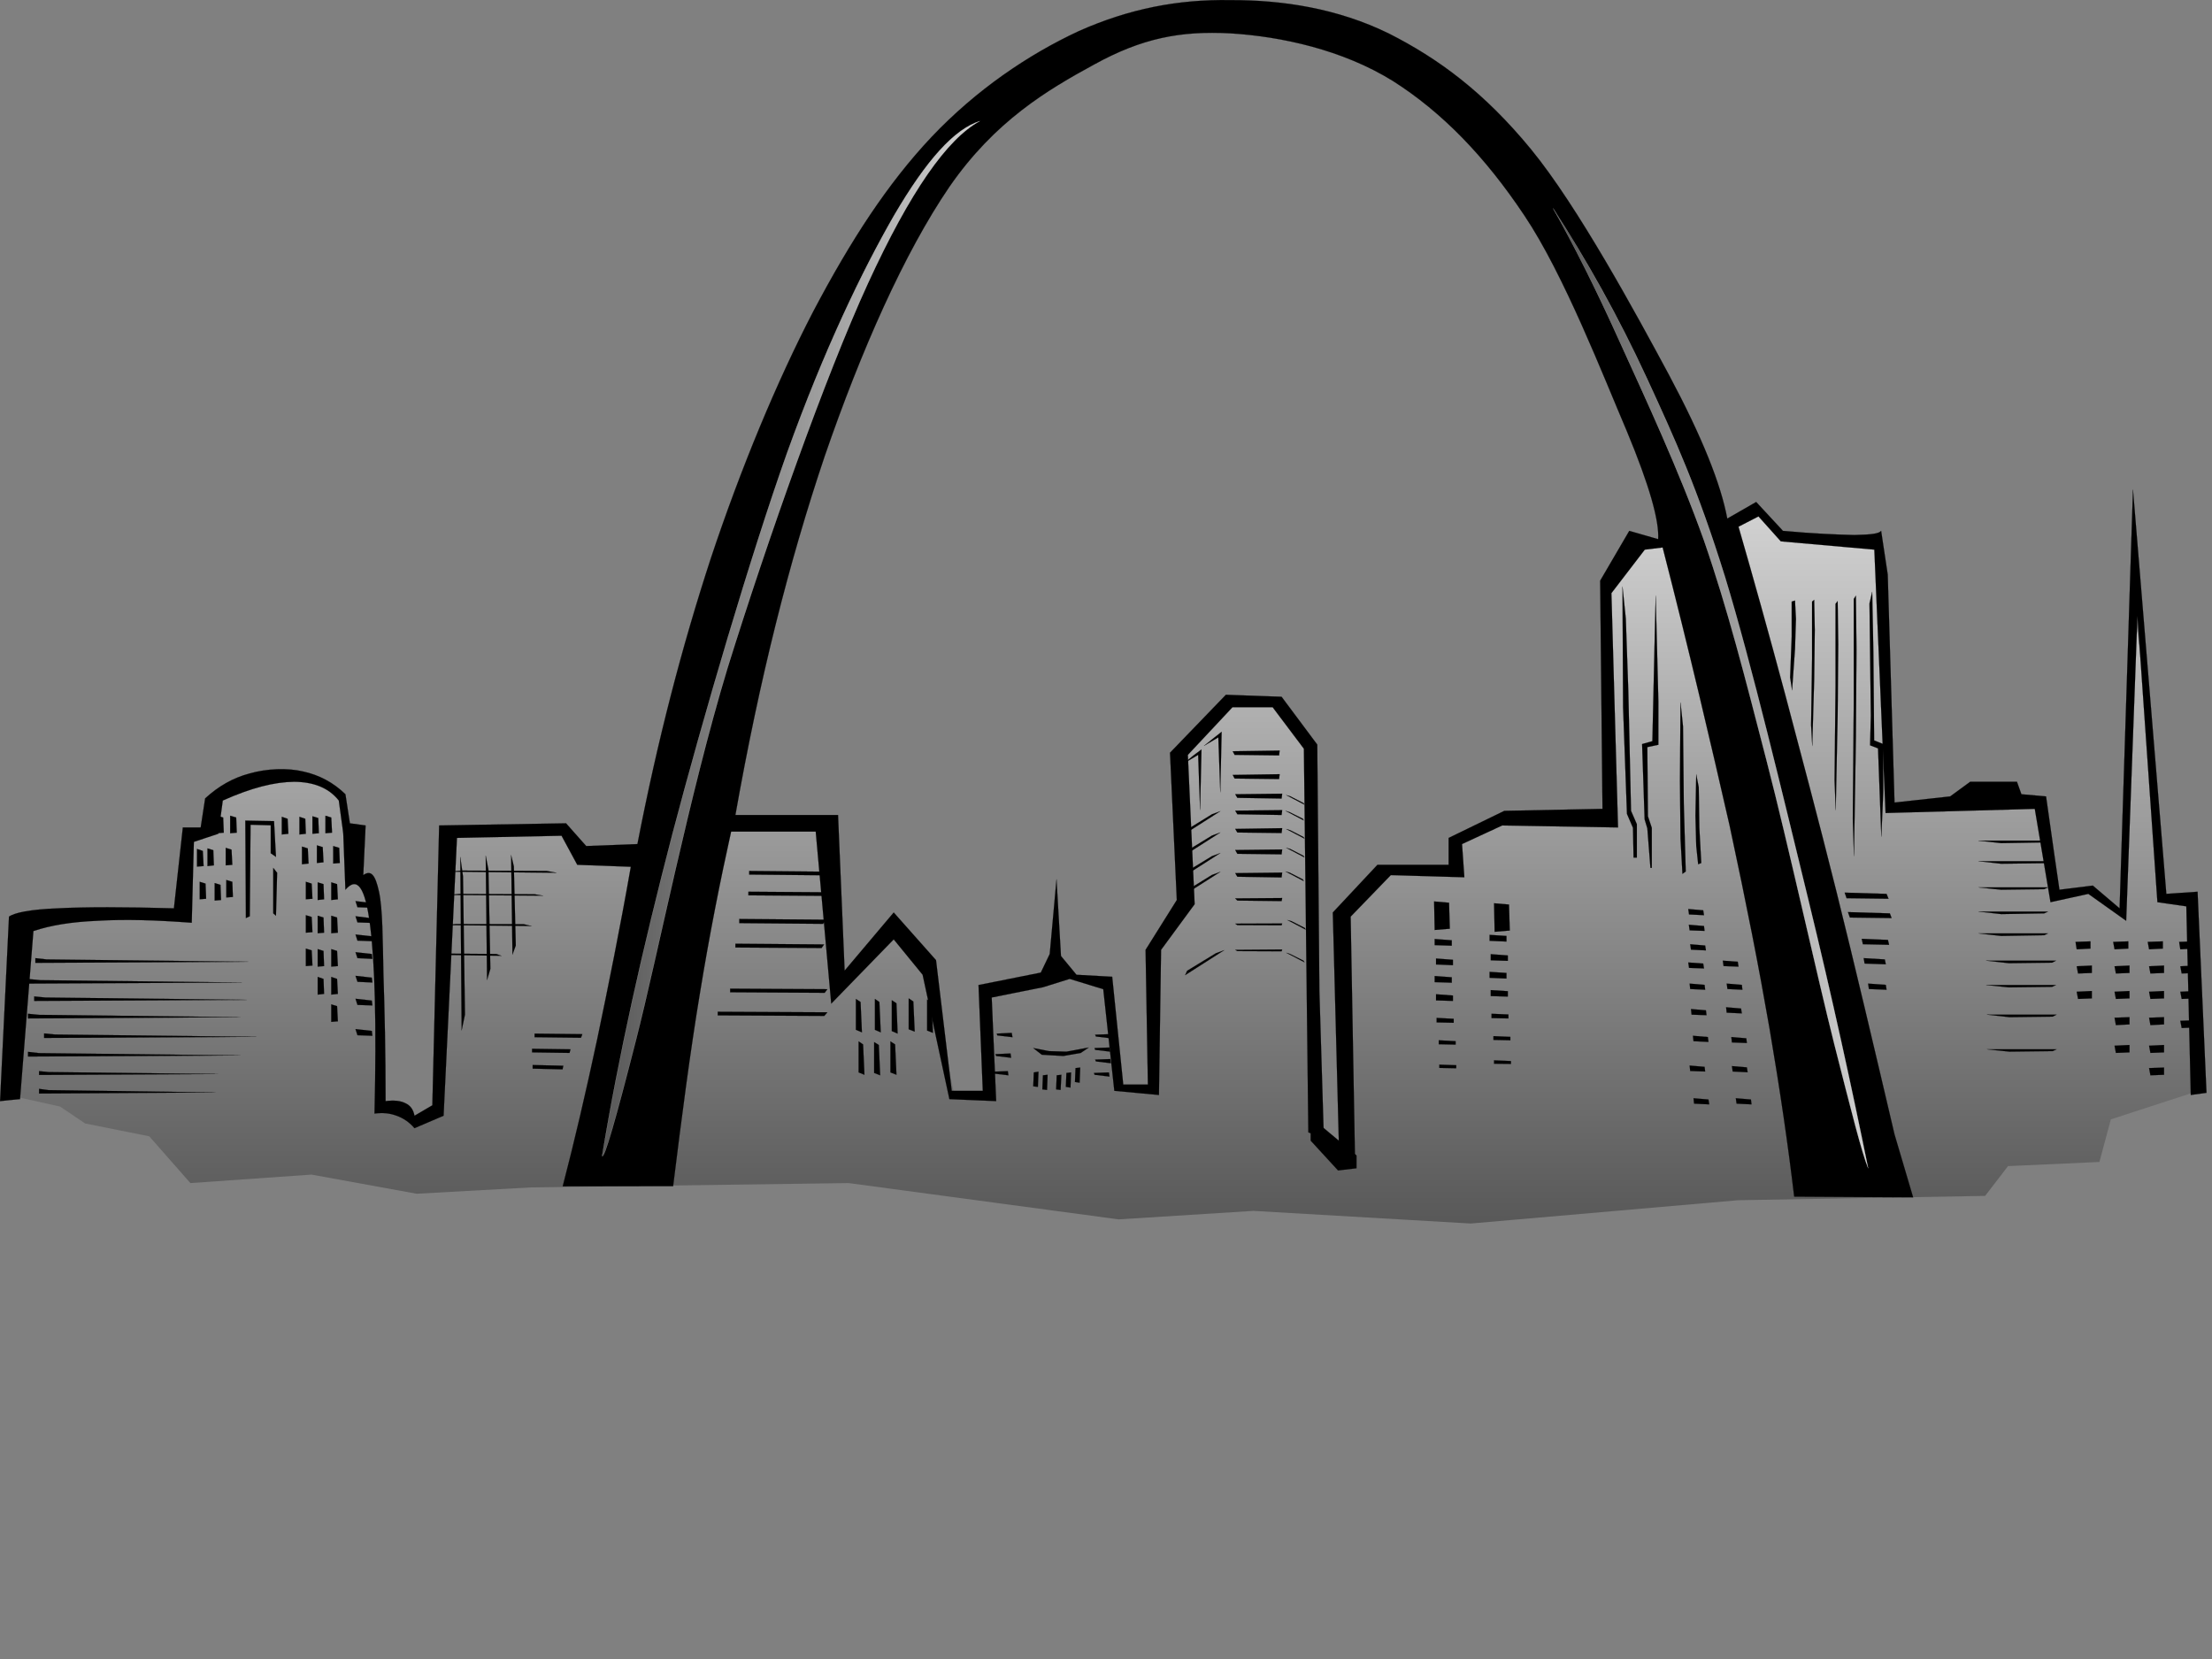 <?xml version="1.0"?><svg width="640" height="480" xmlns="http://www.w3.org/2000/svg">
 <rect width="100%" height="100%" fill="#808080" stroke="none"/>
 <defs>
  <linearGradient x1="0.5" y1="1" x2="0.5" y2="0" id="XMLID_4_">
   <stop offset="0" id="stop6" stop-color="#585858"/>
   <stop offset="1" id="stop8" stop-color="#d2d2d2"/>
  </linearGradient>
  <linearGradient x1="0" y1="0.5" x2="1" y2="0.5" id="XMLID_5_">
   <stop offset="0" id="stop15" stop-color="#585858"/>
   <stop offset="1" id="stop17" stop-color="#d2d2d2"/>
  </linearGradient>
  <linearGradient x1="0" y1="0.5" x2="1" y2="0.5" id="XMLID_6_">
   <stop offset="0" id="stop22" stop-color="#585858"/>
   <stop offset="1" id="stop24" stop-color="#d2d2d2"/>
  </linearGradient>
 </defs>
 <g>
  <title>Layer 1</title>
  <g id="svg_1">
   <polygon points="3.499,317.074 7.429,267.245 53.742,263.536 56.38,241.392 60.366,239.512 61.714,230.946 78.218,225.357 90.793,225.357 99.382,230.946 101.403,243.845 102.694,253.719 107.971,259.253 110.665,296.756 109.992,320.156 115.942,321.408 119.872,323.863 126.496,321.408 129.808,270.326 130.482,240.137 159.617,240.764 164.894,242.593 168.88,246.927 184.093,248.128 211.207,237.682 238.321,239.512 242.307,283.229 258.138,269.7 268.748,280.772 276.046,316.446 286.599,316.446 286.599,287.564 305.798,281.401 321.011,285.684 324.324,315.246 332.913,315.246 334.204,275.237 342.849,259.829 342.175,219.246 355.425,202.585 368.617,203.838 379.899,215.537 379.899,270.902 381.191,326.946 391.127,334.31 389.162,270.902 389.162,262.911 398.425,251.838 420.88,251.838 421.553,243.22 435.419,237.056 465.23,237.056 465.902,201.383 465.23,171.821 471.854,157.667 483.08,156.465 498.967,152.13 508.229,147.22 516.145,153.958 543.26,157.04 547.918,233.401 590.246,230.946 595.523,259.253 604.785,257.373 614.722,264.165 618.034,179.811 623.312,221.7 625.949,259.829 633.247,260.455 637.233,315.246 610.736,323.863 607.424,336.191 580.983,337.392 574.359,346.01 502.896,347.262 425.539,354.001 362.665,350.344 323.651,352.8 245.563,342.302 153.61,343.555 120.545,345.383 90.119,339.847 55.089,342.302 43.188,328.772 24.663,325.065 17.365,320.156 3.499,317.074 " id="polygon10" fill-rule="evenodd" fill="url(#XMLID_4_)"/>
   <path fill="black" d="m0.019,318.589l2.582,-53.38l0,0c1.628,-1.149 6.119,-2.089 14.147,-2.403c8.028,-0.418 19.143,-0.418 33.57,0l0,0l2.582,-23.399l5.165,0l1.291,-8.409l0,0c3.873,-3.552 8.084,-5.954 12.855,-7.208c4.94,-1.412 10.891,-1.671 15.494,-0.575c4.603,0.994 8.757,3.186 12.238,6.581l0,0l1.291,8.409l4.547,0.627l-0.674,14.363l0,0c2.245,-1.567 3.48,-0.104 4.547,4.807c1.067,4.857 1.067,13.737 1.291,24.026c0.337,10.133 0.618,22.25 0.618,36.561l0,0c2.526,-0.313 4.379,-0.104 5.782,0.627c1.46,0.679 2.245,1.88 2.582,3.604l0,0l5.165,-3.029l1.965,-80.959l36.714,-0.627l5.838,6.581l14.82,-0.575l0,0c5.782,-29.824 12.799,-56.878 21.276,-82.784c8.645,-25.959 19.031,-50.977 29.64,-71.399c10.778,-20.422 21.388,-36.823 34.188,-50.402c13.024,-13.737 28.069,-23.869 42.552,-30.607c14.652,-6.529 28.855,-9.245 43.899,-8.984c15.159,-0.052 30.988,2.403 45.752,9.61c14.373,7.26 27.621,16.975 41.261,33.584c13.531,16.505 30.314,47.425 39.971,65.393c9.543,17.915 14.931,31.443 16.785,41.419l0,0l8.364,-4.805l7.747,8.357l0,0c8.982,0.836 15.943,1.097 20.659,1.201c4.828,-0.104 7.129,-0.366 7.747,-1.201l0,0l1.909,12.64l1.966,65.967l16.111,-1.777l5.782,-4.231l13.529,0l1.291,3.604l7.129,0.627l0,0c1.909,13.528 3.2,22.459 3.872,27.003c0.617,4.492 0.617,4.492 0,0l0,0l9.656,-1.201l7.747,6.581l3.873,-121.175l9.654,116.996l9.038,-0.627l2.582,58.185l-4.547,0.627l-1.291,-54.579l-8.363,-1.201l-5.784,-82.839l-3.256,88.219l-10.947,-7.782l-10.948,2.403l-4.547,-27.003l-43.17,1.201l-3.256,-76.203l-27.06,-2.403l-6.456,-7.208l-5.782,2.977l0,0c4.323,14.938 8.757,30.815 13.529,48.627c4.716,17.811 9.433,35.465 14.82,56.984c5.333,21.415 10.722,44.342 16.787,70.198l0,0l5.389,18.227l-34.412,-0.209l0,0c-1.74,-14.677 -4.042,-30.556 -7.129,-48.628c-3.144,-18.07 -6.568,-35.515 -11.564,-58.759c-5.333,-23.399 -11.508,-49.88 -19.367,-80.434l0,0l-5.165,0.627l-9.656,12.588l1.91,67.795l-33.514,-0.575l-11.62,5.38l0.674,9.61l-21.276,-0.627l-11.62,12.013l1.291,71.972l-4.547,-0.575l-1.91,-72.6l12.912,-13.789l20.602,0l0,-7.782l16.111,-7.835l28.405,-0.575l-0.674,-66.018l8.421,-14.416l8.363,2.403l0,0c0.338,-5.328 -2.525,-15.512 -9.038,-31.182c-6.791,-15.878 -18.188,-45.336 -29.641,-62.416c-11.452,-17.184 -23.914,-29.98 -38.061,-38.964c-14.538,-9.036 -32.39,-12.901 -47.043,-13.789c-14.427,-0.783 -25.599,1.41 -39.352,8.984c-13.529,7.365 -28.742,16.348 -41.935,35.412c-13.08,19.169 -25.542,47.321 -36.096,77.98c-10.329,30.659 -18.862,64.453 -25.823,103.781l0,0l29.697,0l1.909,45.023l14.203,-16.818l12.238,13.789l4.547,37.815l8.982,0l-1.235,-30.609l18.02,-3.602l2.582,-5.38l1.965,-21.623l1.291,22.198l4.491,5.432l10.329,0.575l3.2,31.182l7.129,0l-0.674,-38.963l9.038,-14.417l-1.965,-42.62l16.166,-16.766l16.111,0.575l10.329,13.841l0.618,71.399l1.291,42.569l-4.491,-1.777l-1.291,-110.99l-9.038,-12.012l-11.62,0l-12.912,13.789l1.965,43.193l-9.712,13.214l-0.618,41.992l-12.91,-1.2l-3.2,-29.407l-9.712,-2.977l-7.691,2.403l-14.876,2.977l1.291,29.98l-13.529,-0.575l-7.747,-35.987l-8.364,-10.237l-18.076,18.593l-4.491,-49.776l-24.476,0l0,0c-3.144,14.154 -6.231,29.615 -9.038,46.799c-2.863,17.288 -5.221,35.412 -7.747,55.782l0,0l-31.942,0.052l0,0c3.424,-13.162 6.68,-27.109 9.992,-42.62c3.256,-15.566 6.568,-31.913 9.712,-49.829l0,0l-15.494,-0.575l-4.547,-8.409l-30.258,0.627l-3.873,80.383l-8.421,3.602l0,0c-1.46,-1.724 -3.256,-2.925 -5.165,-3.602c-2.021,-0.731 -3.873,-0.94 -6.4,-0.628l0,0c0.618,-25.8 0.112,-43.717 -1.291,-54.579c-1.403,-10.97 -3.705,-14.104 -7.129,-10.186l0,0l-0.618,-16.191l0,0c0.281,1.515 0.281,1.515 0,0c-0.168,-1.67 -0.674,-4.805 -1.291,-9.61l0,0c-2.919,-3.708 -7.298,-5.38 -12.912,-5.432c-5.67,0.052 -12.406,1.724 -20.659,5.432l0,0l-1.291,9.61l-7.073,2.35l-0.618,23.399l0,0c-10.496,-0.783 -19.311,-1.045 -27.114,-0.575c-7.691,0.313 -13.697,1.304 -18.694,2.977l0,0l-3.873,48.627l0,0c-1.906,0.163 -3.814,0.37 -5.779,0.58l0,0z" id="path12" stroke-miterlimit="10" stroke-width="0.036" stroke="black" fill-rule="evenodd"/>
   <path d="m174.213,334.465c4.716,-28.622 11.508,-59.176 20.378,-93.284c9.038,-34.314 22.455,-80.016 33.121,-110.101c10.778,-29.98 21.669,-52.544 30.932,-68.683c9.431,-16.139 17.515,-25.071 24.869,-27.369l0,0c-9.431,5.066 -20.153,20.318 -32.391,46.955c-12.294,26.742 -29.191,74.533 -40.699,111.512c-11.115,36.77 -20.266,83.411 -26.385,107.28c-6.007,23.557 -9.207,34.577 -9.824,33.689l0,0z" id="path19" stroke-miterlimit="10" stroke-width="0.036" stroke="white" fill-rule="evenodd" fill="url(#XMLID_5_)"/>
   <path d="m540.508,337.965c-4.828,-23.713 -10.329,-48.992 -17.346,-77.824c-7.073,-28.936 -16.336,-67.952 -24.081,-93.282c-7.915,-25.384 -14.373,-39.643 -22.625,-57.506c-8.307,-17.967 -17.346,-34.002 -27.114,-49.097l0,0c5.838,10.342 12.294,23.034 19.592,39.277c7.298,16.087 16.841,36.509 24.081,56.827c6.961,20.109 11.79,39.277 18.132,63.773c6.344,24.496 14.54,62.051 19.592,82.054c4.998,19.637 7.975,31.495 9.769,35.776l0,0z" id="path26" stroke-miterlimit="10" stroke-width="0.036" stroke="white" fill-rule="evenodd" fill="url(#XMLID_6_)"/>
   <polygon points="379.226,323.237 392.474,334.31 392.474,338.017 387.141,338.645 379.226,330.027 379.226,323.237 " id="polygon28" stroke-miterlimit="10" stroke-width="0.036" stroke="black" fill-rule="evenodd"/>
   <polygon points="13.492,277.588 71.762,278.267 10.236,278.58 10.236,277.222 13.492,277.588 " id="polygon30" stroke-miterlimit="10" stroke-width="0.036" stroke="black" fill-rule="evenodd"/>
   <polygon points="11.695,283.594 69.966,284.272 8.439,284.585 8.439,283.281 11.695,283.594 " id="polygon32" stroke-miterlimit="10" stroke-width="0.036" stroke="black" fill-rule="evenodd"/>
   <polygon points="13.099,288.608 71.369,289.286 9.899,289.599 9.899,288.295 13.099,288.608 " id="polygon34" stroke-miterlimit="10" stroke-width="0.036" stroke="black" fill-rule="evenodd"/>
   <polygon points="11.302,293.623 69.573,294.302 8.102,294.666 8.102,293.309 11.302,293.623 " id="polygon36" stroke-miterlimit="10" stroke-width="0.036" stroke="black" fill-rule="evenodd"/>
   <polygon points="15.962,299.316 74.232,299.993 12.762,300.307 12.762,299.002 15.962,299.316 " id="polygon38" stroke-miterlimit="10" stroke-width="0.036" stroke="black" fill-rule="evenodd"/>
   <polygon points="11.302,304.696 69.573,305.373 8.102,305.686 8.102,304.33 11.302,304.696 " id="polygon40" stroke-miterlimit="10" stroke-width="0.036" stroke="black" fill-rule="evenodd"/>
   <polygon points="14.053,310.18 63.117,310.753 11.302,311.015 11.302,309.917 14.055,310.18 14.053,310.18 " id="polygon42" stroke-miterlimit="10" stroke-width="0.036" stroke="black" fill-rule="evenodd"/>
   <polygon points="13.997,315.401 62.387,316.08 11.302,316.395 11.302,315.037 13.997,315.401 " id="polygon44" stroke-miterlimit="10" stroke-width="0.036" stroke="black" fill-rule="evenodd"/>
   <polygon points="62.836,236.012 62.836,241.079 64.745,240.922 64.577,236.533 62.836,236.012 " id="polygon46" stroke-miterlimit="10" stroke-width="0.036" stroke="black" fill-rule="evenodd"/>
   <polygon points="66.597,236.012 66.597,241.079 68.506,240.922 68.338,236.533 66.597,236.012 " id="polygon48" stroke-miterlimit="10" stroke-width="0.036" stroke="black" fill-rule="evenodd"/>
   <polygon points="81.53,236.326 81.53,241.444 83.439,241.234 83.214,236.899 81.53,236.326 " id="polygon50" stroke-miterlimit="10" stroke-width="0.036" stroke="black" fill-rule="evenodd"/>
   <polygon points="86.638,236.326 86.638,241.444 88.491,241.234 88.323,236.899 86.638,236.326 " id="polygon52" stroke-miterlimit="10" stroke-width="0.036" stroke="black" fill-rule="evenodd"/>
   <polygon points="90.4,236.168 90.4,241.234 92.252,241.079 92.084,236.691 90.4,236.168 " id="polygon54" stroke-miterlimit="10" stroke-width="0.036" stroke="black" fill-rule="evenodd"/>
   <polygon points="94.161,236.012 94.161,241.079 96.07,240.922 95.845,236.533 94.161,236.012 " id="polygon56" stroke-miterlimit="10" stroke-width="0.036" stroke="black" fill-rule="evenodd"/>
   <polygon points="96.406,244.787 96.406,249.853 98.315,249.695 98.147,245.309 96.406,244.787 " id="polygon58" stroke-miterlimit="10" stroke-width="0.036" stroke="black" fill-rule="evenodd"/>
   <polygon points="91.691,244.578 91.691,249.695 93.599,249.488 93.375,245.099 91.691,244.578 " id="polygon60" stroke-miterlimit="10" stroke-width="0.036" stroke="black" fill-rule="evenodd"/>
   <polygon points="87.368,244.944 87.368,250.061 89.277,249.853 89.052,245.465 87.368,244.944 " id="polygon62" stroke-miterlimit="10" stroke-width="0.036" stroke="black" fill-rule="evenodd"/>
   <polygon points="65.306,245.309 65.306,250.374 67.215,250.219 66.99,245.83 65.306,245.309 " id="polygon64" stroke-miterlimit="10" stroke-width="0.036" stroke="black" fill-rule="evenodd"/>
   <polygon points="60.029,245.465 60.029,250.585 61.882,250.374 61.714,245.988 60.029,245.465 " id="polygon66" stroke-miterlimit="10" stroke-width="0.036" stroke="black" fill-rule="evenodd"/>
   <polygon points="56.998,245.623 56.998,250.74 58.907,250.585 58.682,246.196 56.998,245.623 " id="polygon68" stroke-miterlimit="10" stroke-width="0.036" stroke="black" fill-rule="evenodd"/>
   <polygon points="57.784,255.129 57.784,260.195 59.636,260.037 59.468,255.651 57.784,255.129 " id="polygon70" stroke-miterlimit="10" stroke-width="0.036" stroke="black" fill-rule="evenodd"/>
   <polygon points="62.106,255.493 62.106,260.561 63.959,260.403 63.791,256.017 62.106,255.493 " id="polygon72" stroke-miterlimit="10" stroke-width="0.036" stroke="black" fill-rule="evenodd"/>
   <polygon points="65.475,254.605 65.475,259.671 67.383,259.516 67.215,255.129 65.475,254.605 " id="polygon74" stroke-miterlimit="10" stroke-width="0.036" stroke="black" fill-rule="evenodd"/>
   <polygon points="88.491,255.129 88.491,260.195 90.4,260.037 90.175,255.651 88.491,255.129 " id="polygon76" stroke-miterlimit="10" stroke-width="0.036" stroke="black" fill-rule="evenodd"/>
   <polygon points="91.915,255.285 91.915,260.403 93.768,260.195 93.599,255.806 91.915,255.285 " id="polygon78" stroke-miterlimit="10" stroke-width="0.036" stroke="black" fill-rule="evenodd"/>
   <polygon points="95.845,255.285 95.845,260.403 97.754,260.195 97.529,255.806 95.845,255.285 " id="polygon80" stroke-miterlimit="10" stroke-width="0.036" stroke="black" fill-rule="evenodd"/>
   <polygon points="88.491,264.791 88.491,269.858 90.4,269.7 90.175,265.314 88.491,264.791 " id="polygon82" stroke-miterlimit="10" stroke-width="0.036" stroke="black" fill-rule="evenodd"/>
   <polygon points="91.915,264.947 91.915,270.013 93.768,269.858 93.599,265.469 91.915,264.947 " id="polygon84" stroke-miterlimit="10" stroke-width="0.036" stroke="black" fill-rule="evenodd"/>
   <polygon points="95.845,264.947 95.845,270.013 97.754,269.858 97.529,265.469 95.845,264.947 " id="polygon86" stroke-miterlimit="10" stroke-width="0.036" stroke="black" fill-rule="evenodd"/>
   <polygon points="88.491,274.454 88.491,279.52 90.4,279.364 90.175,274.975 88.491,274.454 " id="polygon88" stroke-miterlimit="10" stroke-width="0.036" stroke="black" fill-rule="evenodd"/>
   <polygon points="91.915,274.609 91.915,279.676 93.768,279.52 93.599,275.133 91.915,274.609 " id="polygon90" stroke-miterlimit="10" stroke-width="0.036" stroke="black" fill-rule="evenodd"/>
   <polygon points="95.845,274.609 95.845,279.676 97.754,279.52 97.529,275.133 95.845,274.609 " id="polygon92" stroke-miterlimit="10" stroke-width="0.036" stroke="black" fill-rule="evenodd"/>
   <polygon points="91.915,282.653 91.915,287.773 93.768,287.564 93.599,283.229 91.915,282.653 " id="polygon94" stroke-miterlimit="10" stroke-width="0.036" stroke="black" fill-rule="evenodd"/>
   <polygon points="95.845,282.653 95.845,287.773 97.754,287.564 97.529,283.229 95.845,282.653 " id="polygon96" stroke-miterlimit="10" stroke-width="0.036" stroke="black" fill-rule="evenodd"/>
   <polygon points="95.845,290.593 95.845,295.658 97.754,295.503 97.529,291.114 95.845,290.593 " id="polygon98" stroke-miterlimit="10" stroke-width="0.036" stroke="black" fill-rule="evenodd"/>
   <polygon points="71.145,265.627 70.976,237.421 79.285,237.579 79.846,247.921 78.33,246.876 78.33,238.781 72.492,238.624 72.267,265.103 71.145,265.627 " id="polygon100" stroke-miterlimit="10" stroke-width="0.036" stroke="black" fill-rule="evenodd"/>
   <polygon points="79.06,251.107 79.06,264.268 79.846,264.947 80.183,252.517 79.06,251.107 " id="polygon102" stroke-miterlimit="10" stroke-width="0.036" stroke="black" fill-rule="evenodd"/>
   <polygon points="102.862,260.716 107.578,261.292 107.746,262.648 103.424,262.493 102.862,260.717 102.862,260.716 " id="polygon104" stroke-miterlimit="10" stroke-width="0.036" stroke="black" fill-rule="evenodd"/>
   <polygon points="102.862,265.103 107.578,265.679 107.746,267.037 103.424,266.879 102.862,265.103 " id="polygon106" stroke-miterlimit="10" stroke-width="0.036" stroke="black" fill-rule="evenodd"/>
   <polygon points="102.862,270.379 107.578,270.902 107.746,272.311 103.424,272.156 102.862,270.379 " id="polygon108" stroke-miterlimit="10" stroke-width="0.036" stroke="black" fill-rule="evenodd"/>
   <polygon points="102.862,275.499 107.578,276.021 107.746,277.431 103.424,277.222 102.862,275.499 " id="polygon110" stroke-miterlimit="10" stroke-width="0.036" stroke="black" fill-rule="evenodd"/>
   <polygon points="102.862,282.339 107.578,282.863 107.746,284.272 103.424,284.064 102.862,282.339 " id="polygon112" stroke-miterlimit="10" stroke-width="0.036" stroke="black" fill-rule="evenodd"/>
   <polygon points="102.862,288.974 107.578,289.496 107.746,290.907 103.424,290.749 102.862,288.974 " id="polygon114" stroke-miterlimit="10" stroke-width="0.036" stroke="black" fill-rule="evenodd"/>
   <polygon points="102.862,297.747 107.578,298.271 107.746,299.681 103.424,299.523 102.862,297.747 " id="polygon116" stroke-miterlimit="10" stroke-width="0.036" stroke="black" fill-rule="evenodd"/>
   <polygon points="133.176,247.921 133.569,298.113 134.524,293.57 133.962,253.56 133.176,247.921 " id="polygon118" stroke-miterlimit="10" stroke-width="0.036" stroke="black" fill-rule="evenodd"/>
   <polygon points="140.53,247.555 140.923,283.542 141.878,280.302 141.316,251.628 140.53,247.555 " id="polygon120" stroke-miterlimit="10" stroke-width="0.036" stroke="black" fill-rule="evenodd"/>
   <polygon points="147.884,247.397 148.277,276.176 149.232,273.566 148.67,250.637 147.884,247.397 " id="polygon122" stroke-miterlimit="10" stroke-width="0.036" stroke="black" fill-rule="evenodd"/>
   <polygon points="130.089,252.204 161.02,252.517 158.213,251.993 133.569,251.889 130.089,252.204 " id="polygon124" stroke-miterlimit="10" stroke-width="0.036" stroke="black" fill-rule="evenodd"/>
   <polygon points="129.864,258.94 157.147,259.15 154.677,258.733 132.952,258.628 129.864,258.94 " id="polygon126" stroke-miterlimit="10" stroke-width="0.036" stroke="black" fill-rule="evenodd"/>
   <polygon points="129.134,267.663 153.779,267.925 151.533,267.401 131.885,267.349 129.134,267.663 " id="polygon128" stroke-miterlimit="10" stroke-width="0.036" stroke="black" fill-rule="evenodd"/>
   <polygon points="128.573,276.282 145.077,276.542 143.618,276.021 130.426,275.916 128.573,276.282 " id="polygon130" stroke-miterlimit="10" stroke-width="0.036" stroke="black" fill-rule="evenodd"/>
   <polygon points="154.677,299.055 168.487,299.21 168.094,300.256 154.677,300.099 154.677,299.055 " id="polygon132" stroke-miterlimit="10" stroke-width="0.036" stroke="black" fill-rule="evenodd"/>
   <polygon points="153.947,303.441 165.062,303.599 164.782,304.642 153.947,304.487 153.947,303.441 " id="polygon134" stroke-miterlimit="10" stroke-width="0.036" stroke="black" fill-rule="evenodd"/>
   <polygon points="154.115,308.143 162.985,308.35 162.761,309.396 154.115,309.186 154.115,308.143 " id="polygon136" stroke-miterlimit="10" stroke-width="0.036" stroke="black" fill-rule="evenodd"/>
   <polygon points="216.765,251.993 238.995,252.204 238.377,253.248 216.765,253.038 216.765,251.993 " id="polygon138" stroke-miterlimit="10" stroke-width="0.036" stroke="black" fill-rule="evenodd"/>
   <polygon points="216.54,258.001 238.827,258.157 238.209,259.201 216.54,259.046 216.54,258.001 " id="polygon140" stroke-miterlimit="10" stroke-width="0.036" stroke="black" fill-rule="evenodd"/>
   <polygon points="213.902,265.888 238.827,266.096 238.153,267.297 213.902,267.09 213.902,265.888 " id="polygon142" stroke-miterlimit="10" stroke-width="0.036" stroke="black" fill-rule="evenodd"/>
   <polygon points="212.779,273.042 238.434,273.253 237.704,274.296 212.779,274.141 212.779,273.042 " id="polygon144" stroke-miterlimit="10" stroke-width="0.036" stroke="black" fill-rule="evenodd"/>
   <polygon points="211.263,286.049 239.388,286.204 238.602,287.249 211.263,287.094 211.263,286.049 " id="polygon146" stroke-miterlimit="10" stroke-width="0.036" stroke="black" fill-rule="evenodd"/>
   <polygon points="207.67,292.733 239.388,292.891 238.49,293.936 207.67,293.778 207.67,292.733 " id="polygon148" stroke-miterlimit="10" stroke-width="0.036" stroke="black" fill-rule="evenodd"/>
   <polygon points="247.64,289.026 247.64,297.958 249.38,298.689 248.987,289.913 247.64,289.026 " id="polygon150" stroke-miterlimit="10" stroke-width="0.036" stroke="black" fill-rule="evenodd"/>
   <polygon points="253.142,289.026 253.142,297.958 254.826,298.689 254.433,289.913 253.142,289.026 " id="polygon152" stroke-miterlimit="10" stroke-width="0.036" stroke="black" fill-rule="evenodd"/>
   <polygon points="258.026,289.392 258.026,298.323 259.71,299.055 259.373,290.28 258.026,289.392 " id="polygon154" stroke-miterlimit="10" stroke-width="0.036" stroke="black" fill-rule="evenodd"/>
   <polygon points="262.909,288.868 262.909,297.801 264.65,298.479 264.257,289.758 262.909,288.868 " id="polygon156" stroke-miterlimit="10" stroke-width="0.036" stroke="black" fill-rule="evenodd"/>
   <polygon points="268.242,289.182 268.242,298.167 269.927,298.844 269.534,290.071 268.242,289.182 " id="polygon158" stroke-miterlimit="10" stroke-width="0.036" stroke="black" fill-rule="evenodd"/>
   <polygon points="248.426,301.301 248.426,310.283 250.11,310.963 249.717,302.187 248.426,301.301 " id="polygon160" stroke-miterlimit="10" stroke-width="0.036" stroke="black" fill-rule="evenodd"/>
   <polygon points="252.917,301.508 252.917,310.441 254.657,311.118 254.264,302.344 252.917,301.508 " id="polygon162" stroke-miterlimit="10" stroke-width="0.036" stroke="black" fill-rule="evenodd"/>
   <polygon points="257.633,301.301 257.633,310.283 259.373,310.963 258.98,302.187 257.633,301.301 " id="polygon164" stroke-miterlimit="10" stroke-width="0.036" stroke="black" fill-rule="evenodd"/>
   <polygon points="321.236,299.21 316.857,299.368 317.082,299.889 321.404,300.411 321.236,299.21 " id="polygon166" stroke-miterlimit="10" stroke-width="0.036" stroke="black" fill-rule="evenodd"/>
   <polygon points="321.011,303.075 316.689,303.233 316.857,303.754 321.236,304.276 321.011,303.075 " id="polygon168" stroke-miterlimit="10" stroke-width="0.036" stroke="black" fill-rule="evenodd"/>
   <polygon points="321.236,306.418 316.857,306.574 317.082,307.098 321.404,307.619 321.236,306.418 " id="polygon170" stroke-miterlimit="10" stroke-width="0.036" stroke="black" fill-rule="evenodd"/>
   <polygon points="320.843,310.283 316.521,310.441 316.689,310.963 321.011,311.484 320.843,310.283 " id="polygon172" stroke-miterlimit="10" stroke-width="0.036" stroke="black" fill-rule="evenodd"/>
   <polygon points="291.596,309.917 287.273,310.075 287.441,310.598 291.764,311.118 291.596,309.917 " id="polygon174" stroke-miterlimit="10" stroke-width="0.036" stroke="black" fill-rule="evenodd"/>
   <polygon points="292.381,304.8 288.003,305.007 288.227,305.531 292.55,306.052 292.381,304.8 " id="polygon176" stroke-miterlimit="10" stroke-width="0.036" stroke="black" fill-rule="evenodd"/>
   <polygon points="292.718,298.844 288.396,299.055 288.564,299.575 292.943,300.099 292.718,298.844 " id="polygon178" stroke-miterlimit="10" stroke-width="0.036" stroke="black" fill-rule="evenodd"/>
   <polygon points="298.95,303.233 303.497,304.12 308.549,304.276 315.005,303.075 312.703,304.642 307.651,305.531 301.42,305.166 298.95,303.233 " id="polygon180" stroke-miterlimit="10" stroke-width="0.036" stroke="black" fill-rule="evenodd"/>
   <polygon points="299.118,310.283 298.95,314.306 300.297,314.463 300.465,310.075 299.118,310.283 " id="polygon182" stroke-miterlimit="10" stroke-width="0.036" stroke="black" fill-rule="evenodd"/>
   <polygon points="301.756,311.118 301.588,315.194 302.935,315.349 303.104,310.963 301.756,311.118 " id="polygon184" stroke-miterlimit="10" stroke-width="0.036" stroke="black" fill-rule="evenodd"/>
   <polygon points="305.742,311.118 305.574,315.194 306.865,315.349 307.089,310.963 305.742,311.118 " id="polygon186" stroke-miterlimit="10" stroke-width="0.036" stroke="black" fill-rule="evenodd"/>
   <polygon points="308.549,310.441 308.381,314.463 309.728,314.672 309.896,310.283 308.549,310.441 " id="polygon188" stroke-miterlimit="10" stroke-width="0.036" stroke="black" fill-rule="evenodd"/>
   <polygon points="311.187,309.031 311.019,313.051 312.366,313.261 312.535,308.873 311.187,309.031 " id="polygon190" stroke-miterlimit="10" stroke-width="0.036" stroke="black" fill-rule="evenodd"/>
   <polygon points="356.66,217.365 370.244,217.157 370.075,218.566 357.22,218.411 356.66,217.365 " id="polygon192" stroke-miterlimit="10" stroke-width="0.036" stroke="black" fill-rule="evenodd"/>
   <polygon points="356.66,224.208 370.244,223.998 370.075,225.408 357.22,225.253 356.66,224.208 " id="polygon194" stroke-miterlimit="10" stroke-width="0.036" stroke="black" fill-rule="evenodd"/>
   <polygon points="357.388,229.797 370.974,229.639 370.805,231.05 358.006,230.84 357.388,229.797 " id="polygon196" stroke-miterlimit="10" stroke-width="0.036" stroke="black" fill-rule="evenodd"/>
   <polygon points="357.388,234.55 370.974,234.393 370.805,235.802 358.006,235.594 357.388,234.55 " id="polygon198" stroke-miterlimit="10" stroke-width="0.036" stroke="black" fill-rule="evenodd"/>
   <polygon points="357.388,239.825 370.974,239.615 370.805,241.026 358.006,240.868 357.388,239.825 " id="polygon200" stroke-miterlimit="10" stroke-width="0.036" stroke="black" fill-rule="evenodd"/>
   <polygon points="357.388,245.936 370.974,245.778 370.805,247.19 358.006,247.032 357.388,245.936 " id="polygon202" stroke-miterlimit="10" stroke-width="0.036" stroke="black" fill-rule="evenodd"/>
   <polygon points="357.388,252.622 370.974,252.465 370.805,253.874 358.006,253.666 357.388,252.622 " id="polygon204" stroke-miterlimit="10" stroke-width="0.036" stroke="black" fill-rule="evenodd"/>
   <polygon points="357.388,259.934 370.974,259.829 370.805,260.716 358.006,260.561 357.388,259.934 " id="polygon206" stroke-miterlimit="10" stroke-width="0.036" stroke="black" fill-rule="evenodd"/>
   <polygon points="357.388,267.245 370.974,267.194 370.805,267.715 358.006,267.663 357.388,267.245 " id="polygon208" stroke-miterlimit="10" stroke-width="0.036" stroke="black" fill-rule="evenodd"/>
   <polygon points="357.388,274.82 370.974,274.715 370.805,275.237 358.006,275.185 357.388,274.82 " id="polygon210" stroke-miterlimit="10" stroke-width="0.036" stroke="black" fill-rule="evenodd"/>
   <polygon points="347.622,216.844 347.228,234.393 346.666,218.411 342.512,220.864 345.319,218.566 347.622,216.844 " id="polygon212" stroke-miterlimit="10" stroke-width="0.036" stroke="black" fill-rule="evenodd"/>
   <polygon points="353.459,211.725 353.066,229.273 352.504,213.344 348.35,215.799 351.213,213.5 353.459,211.725 " id="polygon214" stroke-miterlimit="10" stroke-width="0.036" stroke="black" fill-rule="evenodd"/>
   <polygon points="350.652,235.594 342.344,240.713 341.784,241.913 353.066,234.705 350.652,235.594 " id="polygon216" stroke-miterlimit="10" stroke-width="0.036" stroke="black" fill-rule="evenodd"/>
   <polygon points="350.652,241.758 342.344,246.824 341.784,248.076 353.066,240.868 350.652,241.758 " id="polygon218" stroke-miterlimit="10" stroke-width="0.036" stroke="black" fill-rule="evenodd"/>
   <polygon points="350.652,247.711 342.344,252.777 341.784,254.032 353.066,246.824 350.652,247.711 " id="polygon220" stroke-miterlimit="10" stroke-width="0.036" stroke="black" fill-rule="evenodd"/>
   <polygon points="350.652,253.143 342.344,258.263 341.784,259.464 353.066,252.256 350.652,253.143 " id="polygon222" stroke-miterlimit="10" stroke-width="0.036" stroke="black" fill-rule="evenodd"/>
   <polygon points="373.275,230.37 377.149,232.355 377.429,232.825 372.153,230.057 373.275,230.37 " id="polygon224" stroke-miterlimit="10" stroke-width="0.036" stroke="black" fill-rule="evenodd"/>
   <polygon points="373.107,234.968 376.98,236.9 377.205,237.369 371.93,234.602 373.107,234.968 " id="polygon226" stroke-miterlimit="10" stroke-width="0.036" stroke="black" fill-rule="evenodd"/>
   <polygon points="373.275,240.191 377.149,242.176 377.429,242.646 372.153,239.877 373.275,240.191 " id="polygon228" stroke-miterlimit="10" stroke-width="0.036" stroke="black" fill-rule="evenodd"/>
   <polygon points="373.275,245.623 377.149,247.608 377.429,248.076 372.153,245.309 373.275,245.623 " id="polygon230" stroke-miterlimit="10" stroke-width="0.036" stroke="black" fill-rule="evenodd"/>
   <polygon points="373.107,252.465 376.98,254.45 377.205,254.92 371.93,252.152 373.107,252.465 " id="polygon232" stroke-miterlimit="10" stroke-width="0.036" stroke="black" fill-rule="evenodd"/>
   <polygon points="373.668,266.514 377.542,268.498 377.766,268.97 372.489,266.2 373.668,266.514 " id="polygon234" stroke-miterlimit="10" stroke-width="0.036" stroke="black" fill-rule="evenodd"/>
   <polygon points="373.275,276.021 377.149,277.953 377.429,278.422 372.153,275.655 373.275,276.021 " id="polygon236" stroke-miterlimit="10" stroke-width="0.036" stroke="black" fill-rule="evenodd"/>
   <polygon points="351.775,275.811 343.468,280.878 342.905,282.132 354.19,274.924 351.775,275.811 " id="polygon238" stroke-miterlimit="10" stroke-width="0.036" stroke="black" fill-rule="evenodd"/>
   <polygon points="414.929,260.82 415.098,269.074 419.476,268.709 419.252,261.186 414.929,260.82 " id="polygon240" stroke-miterlimit="10" stroke-width="0.036" stroke="black" fill-rule="evenodd"/>
   <polygon points="432.276,261.344 432.444,269.595 436.823,269.23 436.598,261.71 432.276,261.344 " id="polygon242" stroke-miterlimit="10" stroke-width="0.036" stroke="black" fill-rule="evenodd"/>
   <polygon points="415.098,271.686 415.098,273.46 420.038,273.618 420.038,272.051 415.098,271.686 " id="polygon244" stroke-miterlimit="10" stroke-width="0.036" stroke="black" fill-rule="evenodd"/>
   <polygon points="415.49,277.325 415.49,279.05 420.374,279.258 420.374,277.691 415.49,277.325 " id="polygon246" stroke-miterlimit="10" stroke-width="0.036" stroke="black" fill-rule="evenodd"/>
   <polygon points="415.098,282.393 415.098,284.167 420.038,284.326 420.038,282.757 415.098,282.393 " id="polygon248" stroke-miterlimit="10" stroke-width="0.036" stroke="black" fill-rule="evenodd"/>
   <polygon points="415.49,287.667 415.49,289.444 420.374,289.599 420.374,288.033 415.49,287.667 " id="polygon250" stroke-miterlimit="10" stroke-width="0.036" stroke="black" fill-rule="evenodd"/>
   <polygon points="415.659,294.511 415.659,295.815 420.599,295.921 420.599,294.772 415.659,294.511 " id="polygon252" stroke-miterlimit="10" stroke-width="0.036" stroke="black" fill-rule="evenodd"/>
   <polygon points="416.276,300.987 416.276,302.136 421.16,302.239 421.16,301.248 416.276,300.987 " id="polygon254" stroke-miterlimit="10" stroke-width="0.036" stroke="black" fill-rule="evenodd"/>
   <polygon points="416.445,308.037 416.445,308.978 421.329,309.083 421.329,308.195 416.445,308.037 " id="polygon256" stroke-miterlimit="10" stroke-width="0.036" stroke="black" fill-rule="evenodd"/>
   <polygon points="430.986,270.485 430.986,272.208 435.868,272.417 435.868,270.796 430.986,270.485 " id="polygon258" stroke-miterlimit="10" stroke-width="0.036" stroke="black" fill-rule="evenodd"/>
   <polygon points="431.321,276.072 431.321,277.849 436.261,278.004 436.261,276.439 431.321,276.072 " id="polygon260" stroke-miterlimit="10" stroke-width="0.036" stroke="black" fill-rule="evenodd"/>
   <polygon points="430.986,281.19 430.986,282.915 435.868,283.123 435.868,281.504 430.986,281.19 " id="polygon262" stroke-miterlimit="10" stroke-width="0.036" stroke="black" fill-rule="evenodd"/>
   <polygon points="431.321,286.466 431.321,288.191 436.261,288.347 436.261,286.78 431.321,286.466 " id="polygon264" stroke-miterlimit="10" stroke-width="0.036" stroke="black" fill-rule="evenodd"/>
   <polygon points="431.546,293.309 431.546,294.561 436.43,294.666 436.43,293.517 431.546,293.309 " id="polygon266" stroke-miterlimit="10" stroke-width="0.036" stroke="black" fill-rule="evenodd"/>
   <polygon points="432.107,299.786 432.107,300.883 436.991,300.987 436.991,299.993 432.107,299.786 " id="polygon268" stroke-miterlimit="10" stroke-width="0.036" stroke="black" fill-rule="evenodd"/>
   <polygon points="432.276,306.785 432.276,307.777 437.161,307.829 437.161,306.994 432.276,306.785 " id="polygon270" stroke-miterlimit="10" stroke-width="0.036" stroke="black" fill-rule="evenodd"/>
   <polygon points="469.438,169.68 469.607,204.622 470.73,235.489 472.47,239.512 472.64,248.128 473.593,248.128 473.593,238.466 471.908,234.602 471.123,199.869 470.393,178.975 469.438,169.68 " id="polygon272" stroke-miterlimit="10" stroke-width="0.036" stroke="black" fill-rule="evenodd"/>
   <polygon points="479.038,172.291 479.824,203.003 479.824,215.484 476.624,216.165 476.794,236.168 477.915,239.512 477.915,251.107 477.522,251.107 476.624,239.667 475.838,237.056 475.11,215.277 478.084,214.441 479.038,172.291 " id="polygon274" stroke-miterlimit="10" stroke-width="0.036" stroke="black" fill-rule="evenodd"/>
   <polygon points="486.223,203.21 486.055,225.984 486.223,242.696 486.785,252.831 487.739,252.152 487.178,232.67 486.953,210.21 486.223,203.21 " id="polygon276" stroke-miterlimit="10" stroke-width="0.036" stroke="black" fill-rule="evenodd"/>
   <polygon points="490.771,224.052 490.546,236.012 490.771,244.733 491.332,250.061 492.23,249.695 491.67,239.512 491.5,227.758 490.771,224.052 " id="polygon278" stroke-miterlimit="10" stroke-width="0.036" stroke="black" fill-rule="evenodd"/>
   <polygon points="518.504,199.711 519.346,187.802 519.625,179.081 519.346,173.754 518.39,174.067 518.39,184.252 517.941,196.004 518.504,199.711 " id="polygon280" stroke-miterlimit="10" stroke-width="0.036" stroke="black" fill-rule="evenodd"/>
   <polygon points="524.341,215.85 524.902,196.474 525.072,182.267 524.902,173.545 524.286,174.067 524.286,190.676 524.004,209.791 524.341,215.85 " id="polygon282" stroke-miterlimit="10" stroke-width="0.036" stroke="black" fill-rule="evenodd"/>
   <polygon points="531.133,234.445 531.696,206.657 531.863,186.393 531.696,173.91 531.077,174.694 531.077,198.459 530.796,225.774 531.133,234.445 " id="polygon284" stroke-miterlimit="10" stroke-width="0.036" stroke="black" fill-rule="evenodd"/>
   <polygon points="536.41,247.763 536.971,213.186 537.14,187.854 536.971,172.343 536.354,173.283 536.354,202.898 536.073,237.003 536.41,247.763 " id="polygon286" stroke-miterlimit="10" stroke-width="0.036" stroke="black" fill-rule="evenodd"/>
   <polygon points="540.901,174.589 541.294,207.075 541.07,215.642 543.371,216.53 544.325,242.123 544.888,229.17 544.888,215.277 542.248,214.232 542.025,188.638 541.687,171.246 540.901,174.589 " id="polygon288" stroke-miterlimit="10" stroke-width="0.036" stroke="black" fill-rule="evenodd"/>
   <polygon points="488.469,263.014 492.791,263.381 493.016,264.791 488.693,264.581 488.469,263.016 488.469,263.014 " id="polygon290" stroke-miterlimit="10" stroke-width="0.036" stroke="black" fill-rule="evenodd"/>
   <polygon points="488.637,267.56 493.016,267.925 493.184,269.335 488.862,269.177 488.637,267.56 " id="polygon292" stroke-miterlimit="10" stroke-width="0.036" stroke="black" fill-rule="evenodd"/>
   <polygon points="489.03,273.2 493.354,273.566 493.577,274.975 489.255,274.767 489.03,273.2 " id="polygon294" stroke-miterlimit="10" stroke-width="0.036" stroke="black" fill-rule="evenodd"/>
   <polygon points="488.469,278.474 492.791,278.788 493.016,280.199 488.693,280.041 488.469,278.474 " id="polygon296" stroke-miterlimit="10" stroke-width="0.036" stroke="black" fill-rule="evenodd"/>
   <polygon points="488.862,284.585 493.184,284.951 493.354,286.363 489.03,286.152 488.862,284.585 " id="polygon298" stroke-miterlimit="10" stroke-width="0.036" stroke="black" fill-rule="evenodd"/>
   <polygon points="489.255,291.95 493.577,292.315 493.747,293.727 489.423,293.57 489.255,291.95 " id="polygon300" stroke-miterlimit="10" stroke-width="0.036" stroke="black" fill-rule="evenodd"/>
   <polygon points="489.816,299.681 494.14,300.046 494.307,301.456 489.986,301.248 489.816,299.681 " id="polygon302" stroke-miterlimit="10" stroke-width="0.036" stroke="black" fill-rule="evenodd"/>
   <polygon points="488.862,308.299 493.184,308.665 493.354,310.022 489.03,309.866 488.862,308.299 " id="polygon304" stroke-miterlimit="10" stroke-width="0.036" stroke="black" fill-rule="evenodd"/>
   <polygon points="489.986,317.753 494.307,318.119 494.533,319.528 490.153,319.32 489.986,317.753 " id="polygon306" stroke-miterlimit="10" stroke-width="0.036" stroke="black" fill-rule="evenodd"/>
   <polygon points="502.223,317.753 506.601,318.119 506.77,319.528 502.447,319.32 502.223,317.753 " id="polygon308" stroke-miterlimit="10" stroke-width="0.036" stroke="black" fill-rule="evenodd"/>
   <polygon points="501.1,308.455 505.422,308.82 505.647,310.232 501.324,310.022 501.1,308.455 " id="polygon310" stroke-miterlimit="10" stroke-width="0.036" stroke="black" fill-rule="evenodd"/>
   <polygon points="500.931,300.046 505.255,300.411 505.422,301.771 501.1,301.614 500.931,300.046 " id="polygon312" stroke-miterlimit="10" stroke-width="0.036" stroke="black" fill-rule="evenodd"/>
   <polygon points="499.416,291.429 503.738,291.795 503.963,293.205 499.584,292.994 499.416,291.429 " id="polygon314" stroke-miterlimit="10" stroke-width="0.036" stroke="black" fill-rule="evenodd"/>
   <polygon points="499.584,284.585 503.963,284.951 504.131,286.363 499.809,286.152 499.584,284.585 " id="polygon316" stroke-miterlimit="10" stroke-width="0.036" stroke="black" fill-rule="evenodd"/>
   <polygon points="498.461,277.953 502.785,278.267 503.008,279.676 498.687,279.52 498.461,277.953 " id="polygon318" stroke-miterlimit="10" stroke-width="0.036" stroke="black" fill-rule="evenodd"/>
   <polygon points="533.716,258.263 545.841,258.628 546.403,260.037 534.277,259.882 533.716,258.263 " id="polygon320" stroke-miterlimit="10" stroke-width="0.036" stroke="black" fill-rule="evenodd"/>
   <polygon points="534.67,263.902 546.795,264.268 547.301,265.627 535.231,265.469 534.67,263.902 " id="polygon322" stroke-miterlimit="10" stroke-width="0.036" stroke="black" fill-rule="evenodd"/>
   <polygon points="538.656,271.632 546.234,271.946 546.573,273.357 538.992,273.2 538.656,271.632 " id="polygon324" stroke-miterlimit="10" stroke-width="0.036" stroke="black" fill-rule="evenodd"/>
   <polygon points="539.217,277.222 545.337,277.588 545.617,278.998 539.498,278.788 539.217,277.222 " id="polygon326" stroke-miterlimit="10" stroke-width="0.036" stroke="black" fill-rule="evenodd"/>
   <polygon points="540.508,284.585 545.617,284.951 545.841,286.363 540.733,286.152 540.508,284.585 " id="polygon328" stroke-miterlimit="10" stroke-width="0.036" stroke="black" fill-rule="evenodd"/>
   <polygon points="572.394,243.22 592.547,243.22 591.425,243.742 579.018,243.95 572.394,243.22 " id="polygon330" stroke-miterlimit="10" stroke-width="0.036" stroke="black" fill-rule="evenodd"/>
   <polygon points="572.394,249.174 592.547,249.174 591.425,249.749 579.018,249.906 572.394,249.174 " id="polygon332" stroke-miterlimit="10" stroke-width="0.036" stroke="black" fill-rule="evenodd"/>
   <polygon points="572.394,256.748 592.547,256.748 591.425,257.269 579.018,257.427 572.394,256.748 " id="polygon334" stroke-miterlimit="10" stroke-width="0.036" stroke="black" fill-rule="evenodd"/>
   <polygon points="572.394,263.747 592.547,263.747 591.425,264.268 579.018,264.478 572.394,263.747 " id="polygon336" stroke-miterlimit="10" stroke-width="0.036" stroke="black" fill-rule="evenodd"/>
   <polygon points="572.394,270.065 592.547,270.065 591.425,270.589 579.018,270.796 572.394,270.065 " id="polygon338" stroke-miterlimit="10" stroke-width="0.036" stroke="black" fill-rule="evenodd"/>
   <polygon points="574.641,277.953 594.851,277.953 593.726,278.527 581.264,278.685 574.641,277.953 " id="polygon340" stroke-miterlimit="10" stroke-width="0.036" stroke="black" fill-rule="evenodd"/>
   <polygon points="574.641,285.003 594.851,285.003 593.726,285.527 581.264,285.682 574.641,285.003 " id="polygon342" stroke-miterlimit="10" stroke-width="0.036" stroke="black" fill-rule="evenodd"/>
   <polygon points="574.864,293.57 595.017,293.57 593.895,294.143 581.432,294.302 574.864,293.57 " id="polygon344" stroke-miterlimit="10" stroke-width="0.036" stroke="black" fill-rule="evenodd"/>
   <polygon points="574.864,303.599 595.017,303.599 593.895,304.12 581.432,304.276 574.864,303.599 " id="polygon346" stroke-miterlimit="10" stroke-width="0.036" stroke="black" fill-rule="evenodd"/>
   <polygon points="600.519,272.521 600.856,274.661 604.841,274.454 604.841,272.363 600.519,272.521 " id="polygon348" stroke-miterlimit="10" stroke-width="0.036" stroke="black" fill-rule="evenodd"/>
   <polygon points="600.856,279.571 601.249,281.662 605.234,281.504 605.234,279.364 600.856,279.571 " id="polygon350" stroke-miterlimit="10" stroke-width="0.036" stroke="black" fill-rule="evenodd"/>
   <polygon points="600.856,286.936 601.249,289.026 605.234,288.868 605.234,286.728 600.856,286.936 " id="polygon352" stroke-miterlimit="10" stroke-width="0.036" stroke="black" fill-rule="evenodd"/>
   <polygon points="611.409,272.521 611.804,274.661 615.788,274.454 615.788,272.363 611.409,272.521 " id="polygon354" stroke-miterlimit="10" stroke-width="0.036" stroke="black" fill-rule="evenodd"/>
   <polygon points="611.804,279.571 612.197,281.662 616.125,281.504 616.125,279.364 611.804,279.571 " id="polygon356" stroke-miterlimit="10" stroke-width="0.036" stroke="black" fill-rule="evenodd"/>
   <polygon points="611.804,286.936 612.197,289.026 616.125,288.868 616.125,286.728 611.804,286.936 " id="polygon358" stroke-miterlimit="10" stroke-width="0.036" stroke="black" fill-rule="evenodd"/>
   <polygon points="621.402,272.521 621.795,274.661 625.782,274.454 625.782,272.363 621.402,272.521 " id="polygon360" stroke-miterlimit="10" stroke-width="0.036" stroke="black" fill-rule="evenodd"/>
   <polygon points="621.795,279.571 622.188,281.662 626.117,281.504 626.117,279.364 621.795,279.571 " id="polygon362" stroke-miterlimit="10" stroke-width="0.036" stroke="black" fill-rule="evenodd"/>
   <polygon points="621.795,286.936 622.188,289.026 626.117,288.868 626.117,286.728 621.795,286.936 " id="polygon364" stroke-miterlimit="10" stroke-width="0.036" stroke="black" fill-rule="evenodd"/>
   <polygon points="630.496,272.521 630.833,274.661 634.819,274.454 634.819,272.363 630.496,272.521 " id="polygon366" stroke-miterlimit="10" stroke-width="0.036" stroke="black" fill-rule="evenodd"/>
   <polygon points="630.833,279.571 631.226,281.662 635.212,281.504 635.212,279.364 630.833,279.571 " id="polygon368" stroke-miterlimit="10" stroke-width="0.036" stroke="black" fill-rule="evenodd"/>
   <polygon points="630.833,286.936 631.226,289.026 635.212,288.868 635.212,286.728 630.833,286.936 " id="polygon370" stroke-miterlimit="10" stroke-width="0.036" stroke="black" fill-rule="evenodd"/>
   <polygon points="611.804,294.458 612.197,296.6 616.125,296.391 616.125,294.302 611.804,294.458 " id="polygon372" stroke-miterlimit="10" stroke-width="0.036" stroke="black" fill-rule="evenodd"/>
   <polygon points="621.795,294.458 622.188,296.6 626.117,296.391 626.117,294.302 621.795,294.458 " id="polygon374" stroke-miterlimit="10" stroke-width="0.036" stroke="black" fill-rule="evenodd"/>
   <polygon points="611.804,302.554 612.197,304.642 616.125,304.487 616.125,302.344 611.804,302.554 " id="polygon376" stroke-miterlimit="10" stroke-width="0.036" stroke="black" fill-rule="evenodd"/>
   <polygon points="621.795,302.554 622.188,304.642 626.117,304.487 626.117,302.344 621.795,302.554 " id="polygon378" stroke-miterlimit="10" stroke-width="0.036" stroke="black" fill-rule="evenodd"/>
   <polygon points="621.795,309.031 622.188,311.118 626.117,310.963 626.117,308.873 621.795,309.031 " id="polygon380" stroke-miterlimit="10" stroke-width="0.036" stroke="black" fill-rule="evenodd"/>
   <polygon points="630.833,295.345 631.226,297.435 635.212,297.277 635.212,295.19 630.833,295.345 " id="polygon382" stroke-miterlimit="10" stroke-width="0.036" stroke="black" fill-rule="evenodd"/>
  </g>
 </g>
</svg>